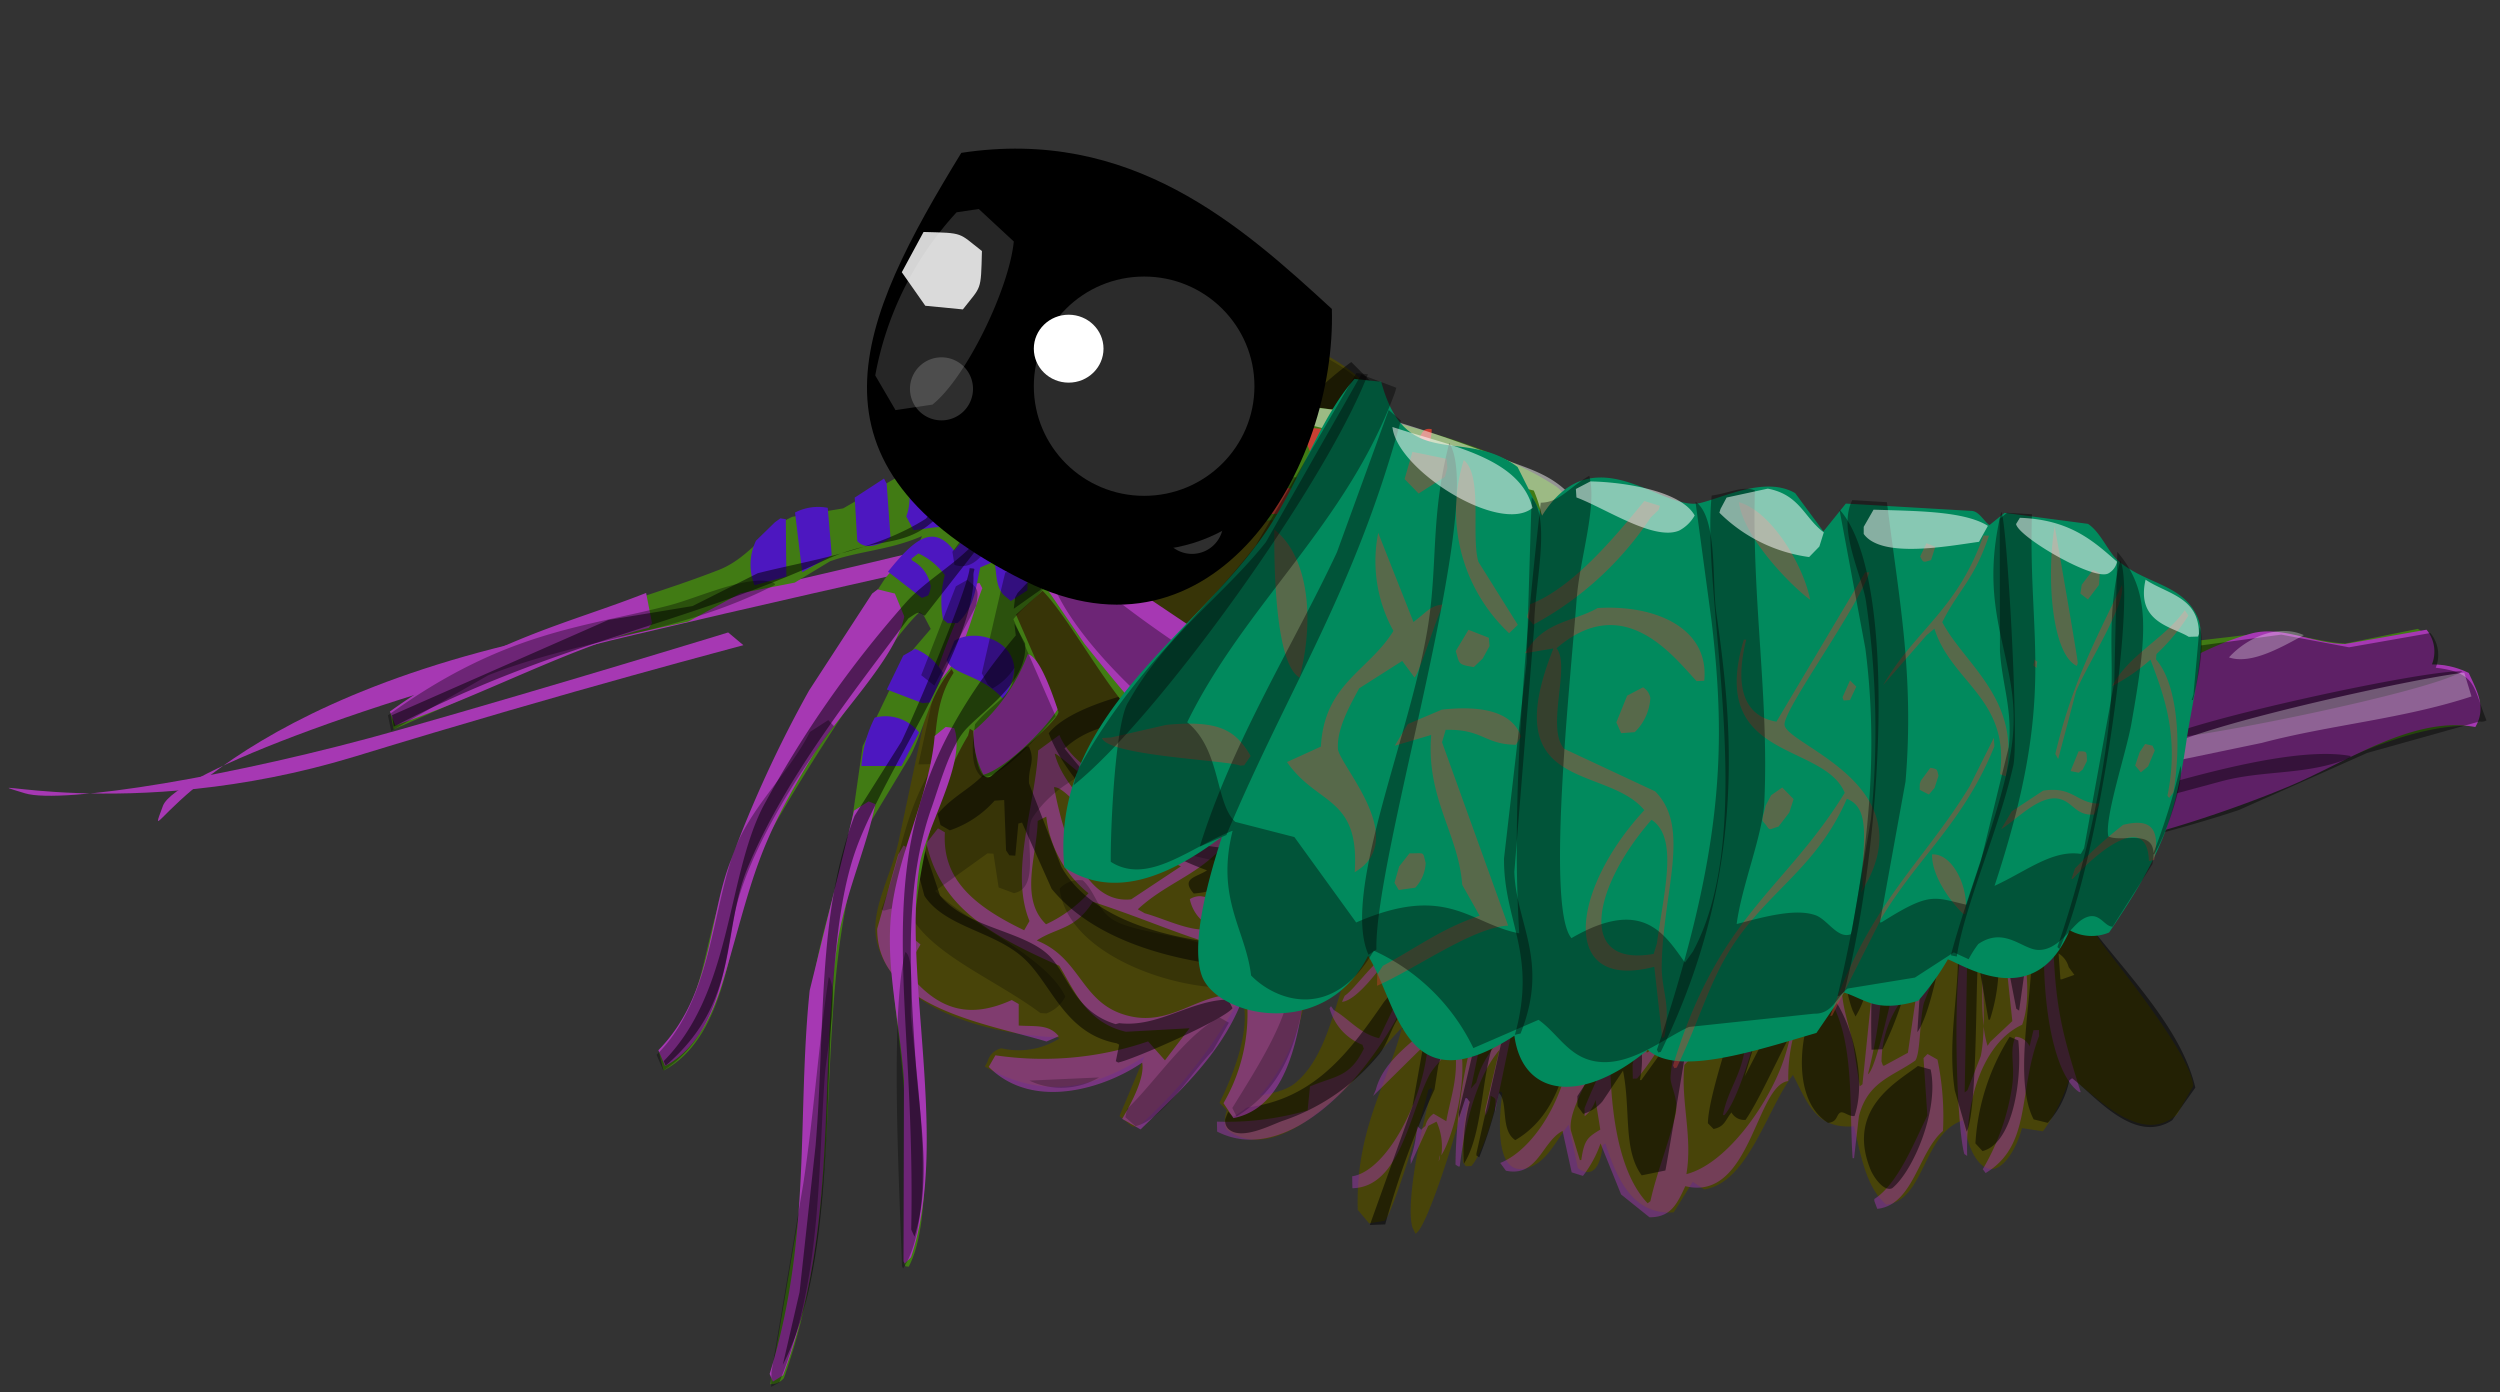     <svg id="mantis shrimp10x3d1ed89a52b5f2cc41c45a1e75b0a317" xmlns="http://www.w3.org/2000/svg" viewBox="0 0 176 98">
            <rect x="0" y="0" width="176" height="98" fill="#333333" stroke="none"/>
            <svg id="Mantis-Baby" xmlns="http://www.w3.org/2000/svg" width="176" height="98" viewBox="0 0 176 98">
<defs>
    <style>
      .cls-1 {
        fill: #4d0000;
      }

      .cls-1, .cls-10, .cls-11, .cls-12, .cls-13, .cls-14, .cls-15, .cls-16, .cls-17, .cls-18, .cls-2, .cls-21, .cls-22, .cls-23, .cls-3, .cls-4, .cls-5, .cls-6, .cls-7, .cls-8, .cls-9 {
        fill-rule: evenodd;
      }

      .cls-2, .cls-4, .cls-7 {
        fill: #c81f1d;
      }

      .cls-2 {
        fill-opacity: 0.46;
      }

      .cls-3 {
        fill-opacity: 0.51;
      }

      .cls-4 {
        fill-opacity: 0.6;
      }

      .cls-5 {
        fill-opacity: 0.24;
      }

      .cls-6 {
        fill: #067e57;
      }

      .cls-21, .cls-8 {
        fill-opacity: 0.43;
      }

      .cls-14, .cls-16, .cls-17, .cls-18, .cls-19, .cls-20, .cls-23, .cls-9 {
        fill: #fff;
      }

      .cls-9 {
        fill-opacity: 0.3;
      }

      .cls-10 {
        fill: #018a5d;
      }

      .cls-11, .cls-21 {
        fill: #28ccad;
      }

      .cls-12 {
        fill: #0080d7;
      }

      .cls-13 {
        fill-opacity: 0.34;
      }

      .cls-14 {
        fill-opacity: 0.48;
      }

      .cls-16 {
        fill-opacity: 0.15;
      }

      .cls-17 {
        fill-opacity: 0.83;
      }

      .cls-18 {
        fill-opacity: 0.18;
      }

      .cls-20 {
        fill-opacity: 0.17;
      }

      .cls-22 {
        fill-opacity: 0.39;
      }

      .cls-23 {
        fill-opacity: 0.53;
      }
    </style>
  </defs>
  <g id="legs_back" data-name="legs back">
    <path id="legs" class="cls-1 mantis_shrimp-legs" d="M104.325,51.418c3.578,1.14,5.967,3.127,9.138,4.425l10.771,2.127c4.447,1.3,9.856-.858,14.38.316l3.351,0.158c1.527,0.76,4.988,6.666,6.355,8.444,1.083,1.409,6.038,7.6,6.08,9.573l-1.146,2c-2.631,2.351-6.015-1.647-7.531-2.664a12.776,12.776,0,0,1-1.9,3.847l-1.481-.226c-0.258,1.135-1.385,3.452-2.609,2.754-0.85-.524-1.286-1.885-1.537-3.3-2.835.908-2.685,5.637-5.406,5.934-1.342-1.174-1.724-3.108-2.266-5.514-2.653.19-3.225-1.519-4.3-3.621-1.842,2.389-3.151,7.605-6.254,8.063l-0.8-.531q-0.671,1.074-1.34,2.148c-2.792.191-3.958-2.195-4.814-4.862l-0.194.147c-0.122,1.395-.672,2.387-1.743,1.6q-0.324-1.527-.646-3.055c-0.783.965-1.415,2.37-2.508,2.89-2.654,1.262-2.468-2.888-2.16-5.1l-0.1-.136-0.2.147c-0.294,1.538-1.066,4.164-1.877,5.105l-0.393.014-0.2-.273a13.435,13.435,0,0,1,.414-4.353l-0.1-.276-0.194.147c-0.3,1.493-2.659,9.252-3.472,9.5l-0.2-.412c-0.584-1.827.922-8.413,1.4-9.706l-0.1-.136-0.194.147c-0.306,1.378-2.442,8.634-3.083,9.207l-1.08.179-0.8-.95c-0.172-5.644,2.1-8.873,3.116-12.846-2.055,2.106-8.237,10.4-12.375,7.167l-0.1-.276a2.738,2.738,0,0,1,.462-1.7c1.349-.4,3.426-0.387,4.506-1.283,2.1-1.744,2.682-5.1,3.79-8.253l2.475-4.707c1.107-2.991,1.831-6.293,3.283-9.074C101.591,52.561,103.088,52.606,104.325,51.418ZM102.7,59.593q-1.382,5.227-2.765,10.455l0.386-.434c0.91-3.289,3.574-5.241,3.278-9.354Zm-1.867,16.579c0,0.093,0,.186,0,0.28C100.837,76.358,100.835,76.264,100.833,76.171Z"/>
    <g id="colour">
      <path id="colour_1" data-name="colour 1" class="cls-2 mantis_shrimp-color1" d="M99.261,57.2a3.418,3.418,0,0,1,3.5,2.951l-0.1,0c-1.434-.906-2.06-2.8-3.875-1.958q0-.07,0-0.14l0.091-.423ZM95.208,83.652q-0.008-.42-0.015-0.839c2.532-.4,5.182-5.7,5.341-9.569l-0.1,0-0.384.574-3.385,3.341,0.189-.427c0.556-2.175,2.788-3.447,4.049-4.765l2.715-7.794-0.1-.136c-0.6.034-.619,0.105-0.8-0.531l0.192-.287c0.83,0.029,1,.54,1.486.506,0.2-.9.925-3.417,1.506-3.833-0.384,3.665-4.929,11.032-4.486,13.316,1.35-.925,7.523-6.97,3.2-8.372,1.289-.659,1.343-0.016,1.994,1.327l0.1,0a14.594,14.594,0,0,1,1.589-4.675l0.2,0.273-2.043,6.791-1.638,2.018-1.269,6.063,0.386-.434c0.417-1.806,1.515-2.625,2.193-4,0.81-1.642.944-4.056,1.97-5.389a42.294,42.294,0,0,1-1.668,5.8q-0.588,2.82-1.178,5.64c0.005-.921.178-0.858-0.315-1.108a2.949,2.949,0,0,1-.369,1.413c0-.14,0-0.28-0.007-0.419q0.5-2.117,1.006-4.234c-1.522,1.8-2.4,4.906-2.8,8.218l-0.1,0-0.2-.133a36.46,36.46,0,0,1,1.681-10.555l-0.1-.136L102.6,73.029c0.945,2.085-.2,6.856-1.13,8.3a4.258,4.258,0,0,0-.338-2.366l-0.586.3-1.231,2.7q0-.21-0.008-0.419a8.319,8.319,0,0,0,.452-2.255c0.46,0.281.106,0.362,0.59-.021a1.393,1.393,0,0,1,.576-0.861l0.895,0.527c0.289-1.666.9-3.145,0.6-5.2l-0.394.014c-0.372.8-1.077,1.28-1.44,2.011C99.181,78.576,98.532,83.571,95.208,83.652Zm3.621-23.079a3.11,3.11,0,0,1,2.687,1.581c0,0.186.007,0.373,0.01,0.559L101.334,63l-0.4-.545c-0.73-.409-1.017-1.07-1.991-1.187L97.482,62.3C97.662,61.127,98.194,61.091,98.829,60.573Zm10.165,1.309,0.2-.007a6.467,6.467,0,0,1-.545,2.538c0-.186-0.007-0.373-0.01-0.559Q108.815,62.868,108.994,61.882Zm-8.038,1.972,0.1,0.276Zm13.187-.34,0.3,0.269c-1.066,4.354-4.072,5.6-3.33,11.875l0.691,0.115c-0.364,1.018-1.394,2.663-1.211,3.822q0.314,1.038.628,2.076l0.1,0c0.209-1.442.445-1.6,1.339-2.148l-0.333-2.087a2.276,2.276,0,0,1-.767,1.147c0-.186-0.006-0.373-0.01-0.559,1.094-2.845,5.67-12.168,7.758-12.036l0,0.14a17.866,17.866,0,0,1-4.057,9.8l-0.3.011-0.018-.979q0.409-1.834.82-3.668l-2.389,4c0.126,3.983.842,7.55,2.631,9.419l0.194-.147c0.412-1.924,1.3-4.083,1.761-6.081,0.263-1.135-.371-2-0.343-2.646,0.106-2.354,2.533-11.138,3.727-11.749-0.354,3.007-2.07,6.058-2.682,9.612,2.737-.648,3.217-4.034,4.307-6.873l0.393-.014c0,0.186.007,0.373,0.01,0.559l-1.68,5.1,0.1,0a3.331,3.331,0,0,0,1.078-.319q0.84-2.479,1.682-4.959l0.3,0.269c0,0.047,0,.093,0,0.14-0.426,2.613-2.158,9.48-3.446,10.9l-0.1,0c0.342-1.826,1.327-2.784,1.585-4.955L122.683,73a6.027,6.027,0,0,0-4.1,1.968c-0.275,2.5.594,5.072,0.139,7.691,2.721-.7,5.505-4.568,6.658-7.518,1.188-3.041.543-4.645,2.934-6.543l0.3,0.269a0.974,0.974,0,0,0,.507.821c0-.093,0-0.186,0-0.28,0.269-1.117.067-2.907,0.825-3.388q0.009,0.42.016,0.839c-0.706,3.061-.075,4.158.514,6.7l0.447,2.922,0.194-.147,1.173-11.376,0.1,0,0.1,0a33.764,33.764,0,0,1-.989,10.67c0.749-.446,2.334-8.866,2.962-10.462l0.2,0.272q-0.41,1.9-.818,3.808a1.8,1.8,0,0,1,1.577.082c0.363-1.222.975-3.53,1.9-3.987,0,0.14.005,0.28,0.008,0.419l-1.882,4.826c-0.323,1.224-.241,3.592-0.616,4.08-1.625,1.141-3.342,1.476-3.966,3.922q-0.169,1.475-.341,2.951l-0.1,0c-0.28-3.871.262-9.189-2.185-11.954l-0.29.29c-1.227.923-2.112,3.562-2.054,6.231-2.286.282-2.653,8.528-7.25,7.4-0.56,1.206-1,2.2-2.521,2.191l-2-1.606L112.677,80.5a7.946,7.946,0,0,1-1.239,2.284l-0.792-.251q-0.321-1.457-.643-2.915c-1.457.768-1.748,3.28-3.987,2.8l-0.4-.545c3.381-1.369,6.74-8.285,4.266-14.567l-0.1,0-1.272.466,0.381-.713a1.2,1.2,0,0,1,1.08-.179c0.6,0.423.805,1.678,0.936,2.764l0.29-.29ZM85.672,78.962a20.409,20.409,0,0,0,6.385-.792l0.166-1.685c1.8-.761,2.794-0.621,3.792-2.657l-0.1-.276A3.865,3.865,0,0,1,93.6,70.978l0.1-.143,0.2,0.272c1.07,0.621,1.824,1.662,3.186,1.983l1.708-3.56a3.671,3.671,0,0,0-.727-2.072l-0.3-.129c-0.729,1.03-2.307,3.129-3.29,3.2l0.189-.427c0.887-.588,2.813-3.612,3.689-2.933a4.39,4.39,0,0,1,.815,1.509l0.093-.283,1.7-4.12c-0.845,7.159-8.89,18.65-15.279,15.388Zm58.5-15.422,0.3,0.129c0.12,6.743.433,8.221,2.011,13.219l-0.1,0C144.139,75.408,143.453,68.042,144.173,63.54ZM117.915,65.2c0.232,0.453.14,0.447-.182,0.846,0-.14-0.005-0.28-0.007-0.419Zm23.223-.705,0.891,0.247c0.46,1.88,1.1,5.308.33,7.4-2.435,1.113-4,4.639-3.87,9.236l-0.2-.133c-0.61-2.14-.864-13.452.023-15.112l0.2,0.133q-0.1,5.32-.2,10.641l0.194-.147,0.941-2.413c0.511-2.534-.129-6.783.225-9.383l0.293-.151c-0.219,2.109-.783,6.477-0.038,8.816,0.063-.1.127-0.191,0.191-0.287l1.549-1.456C141.5,70.229,140.919,65.39,141.138,64.49ZM118.25,67.422a15.27,15.27,0,0,0-2.341,6.661l0.1,0C116.954,73.321,118.553,69.116,118.25,67.422ZM99.3,70.49a0.645,0.645,0,0,1,.207.552l-0.1,0Zm35.233-.863a7.45,7.45,0,0,0-2.074,5.113l0.1,0.276,0.1,0,1.657-.9q0.306-2.11.613-4.22Zm8.618,2.9,0.393-.014c0,0.14,0,.28.008,0.419-1.512,3.947-.487,7.671-3.764,9.652l-0.2-.273A16.155,16.155,0,0,0,141.65,76.5c0.231-1.574-.214-2.4.232-3.507l0.1,0a1.174,1.174,0,0,1,.9.667Q143.017,73.1,143.154,72.532ZM135.7,74.2l0.7,0.395a19.82,19.82,0,0,1,.386,5.023c-1.741,1.489-2.084,5.22-4.627,5.485l-0.207-.552c0-.047,0-0.093,0-0.14,1.641-1.043,2.76-3.883,3.734-5.873l-0.27-4.048Zm-34.332,7.127a0.643,0.643,0,0,1-.091.423C101.309,81.611,101.339,81.47,101.369,81.329Z"/>
    </g>
    <g id="tone">
      <path id="Color_Fill_1" data-name="Color Fill 1" class="cls-3" d="M131.754,73.9c-0.057-2.334.009-4.017,0.089-6.02l-0.295.011a6.342,6.342,0,0,1-.919,3.671l-0.2-.412a7.841,7.841,0,0,1-.459-3.621c-2.347.776-5.317,8.752-7.082,11.311a1.03,1.03,0,0,1-.994-0.523c-0.446.554-.474,1-1.259,1.165l-0.4-.405c0.036-2.136,2.292-8.4,2.957-10.742l-0.4-.265a5.517,5.517,0,0,1-1.211,3.822,4.757,4.757,0,0,1-.9-0.667c-0.186,1.615-.8,2.771-1.84,1.746-0.105.7-1.562,9.4-1.6,9.433l-1.667.341c-1.328-1.818-.754-4.611-1.315-7.368q-0.719,1.076-1.438,2.151a2.815,2.815,0,0,1-1.362.889l-0.4-.545-0.012-.7c1.588-2.486,4.975-6.984,5.825-10.007l-1.784-.635a16.67,16.67,0,0,1-2.747,5.977l-0.891-.247c-0.035-.139-0.07-0.277-0.106-0.416a15.857,15.857,0,0,1,2.067-5.532l-0.1-.276-1.17.6a5.744,5.744,0,0,1-.649,2.262l-0.789-.111c0.2,5.942-1.067,9.744-4.027,11.48-1.073-.711-0.476-2.646-1.143-3.317a29.015,29.015,0,0,1-1.395,4.528l-0.2-.133c0-.047,0-0.093,0-0.14l2.187-9.734-0.1,0c0,0.093,0,.187,0,0.28-1.937,2.316-1.3,7.521-2.967,10.182a13.392,13.392,0,0,1,.414-4.353l-0.2-.273-0.1,0q-0.234.708-.467,1.416c0-.14,0-0.28-0.008-0.419l1.464-6.21c1.312-3.231,2.971-6.071,4.158-9.666l0-.14c-0.842.072-2.248-.141-2.851,0.244L103.4,68.356l-2.145,6.654q-0.132.844-.265,1.689a61.521,61.521,0,0,0-3.471,9.5l-1.082.039,3-8.365,0.984-5.493c0.887-1.911,1.883-3.032,2.458-5.686l-0.578.721a14.5,14.5,0,0,1-3.255,5.156l-0.3-.129-0.106-.416,0.182-.846c-0.84.839-1.055,2.287-1.814,3.144A14.94,14.94,0,0,1,90.3,78.907c-0.838.293-2.936,1.423-3.83,0.559a0.818,0.818,0,0,1-.209-0.692l0.283-.71c5.555-.159,8.182-3.6,10.892-7.532l1.541-1.875c1.429-3.069,1.791-7.479,3.159-10.469-0.036-.139-0.071-0.277-0.106-0.416l-2.468-.33c0.289-2.273,3.173-6.4,5.21-5.926l7.554,3.923,4.152,0.968c3.86,1,7.588,1.339,11.755,2.091l4.127-.43a13.943,13.943,0,0,1,6.307.33l3.25,0.022c1.435,0.479,2.85,3.154,3.726,4.622,2.359,3.952,7.747,8.522,8.908,13.528l-1.632,2.3c-2.676,1.739-5.455-1.762-7.044-2.962l-0.194.147a6.192,6.192,0,0,1-1.522,2.994l-0.989-.244c-1.444-2.76-.107-8.405-0.118-12.029l-0.295.011q-0.306,2.18-.611,4.36l-0.2-.133-0.759-3.89-0.487.3a12.6,12.6,0,0,1-.611,4.36l-0.1,0q-0.33-1.877-.659-3.754l-0.1,0c-0.137,2.215-.065,10.239-0.775,11.642l-0.84-2.908c-0.492-3.242.191-6.308,0.227-9.243a1.679,1.679,0,0,0-1.279.046c-0.245,1.331-.9,4.2-1.582,5.095l0.384-6.031-0.1,0-0.577.721a24.809,24.809,0,0,1-2.148,6.515ZM102.943,59.558c-1.359,2.3-2.314,7.205-2.866,10.319l0.1,0,0.29-.29c0.518-2.891,4.618-6.5,2.773-10.035Zm7.089,5.479-0.459,1.836-0.984.036q-0.321,1.271-.643,2.542c0.924-.848,1.262-1.906,2.53-1.631l0.255-2.248Zm9.973,1.6a27.96,27.96,0,0,0-4.506,6.74,7.308,7.308,0,0,1-.05,2.66l0.1,0,1.345-1.868,0.689-.025C118.113,73.641,120.48,67.485,120.005,66.632Zm1.789,0.914q-0.138.565-.275,1.129l0.674-.864,0-.14Zm23.13-.422q0.066,0.907.131,1.814l0.1,0,0.88-.312-0.4-.545A1.607,1.607,0,0,0,144.924,67.124Zm-19.865,1.283q-1.116,3.678-2.231,7.357l3.712-7.131,0-.14Zm7.871-.287c0,0.14,0,.28.008,0.419l0.09-.423Zm-4.6,1.427c1.444,0.771,3.318,5.767,2.23,9.014-0.352.072-.779-0.343-0.989-0.244-0.32.152-.175,0.652-0.873,0.731C125.859,77.278,126.753,71.8,128.328,69.547Zm13.157,3.439,0.6,0.258c0.29,2.663-.348,7.243-2.518,7.787l-0.5-.541A15.774,15.774,0,0,1,141.485,72.986Zm-6.461,2.054,0.891,0.247c0.616,2.792-1.21,7.138-2.7,8.354-0.583.3-1.377-.814-1.6-1.481C130.039,78,133.617,76.125,135.024,75.04Zm-32.425,3.7c0,0.186.007,0.373,0.01,0.559C102.606,79.112,102.6,78.926,102.6,78.739Z"/>
    </g>
  </g>
  <g id="legs_front" data-name="legs front">
    <path id="legs-2" data-name="legs" class="cls-1 mantis_shrimp-legs" d="M69.655,34.51c12.828-21.6,40.628-9.1,26.522,14.586L96.34,49.19a7.871,7.871,0,0,1,7.043,9.249c-0.357,2.012-2.23,7.694-4.772,6.8l-0.045-.676c0.68-4.2,1.233-4.041.531-7.716l-0.513.139c-0.431,4.024-3.649,7.458-6.433,9.311,0.472,3.157-1.168,10-5.344,12.321l-0.954-.981c1.217-2.461,2.275-5.587,1.533-7.574a32.419,32.419,0,0,1-7.272,9.262l-0.42-.024-0.884-.725,1.758-4.192c-3.276,2.049-6.828,3.211-11.239.7l0.187-.326A1.307,1.307,0,0,1,70.5,73.8a5.376,5.376,0,0,0,4.082-.69l-0.163-.094c-3.731-.078-11.4-1.581-12.668-6.627-0.565-2.243.944-4.559,1.509-7.154l3.7-17.384Z"/>
    <g id="colour-2" data-name="colour">
      <path id="colour_1-2" data-name="colour 1" class="cls-4 mantis_shrimp-color1" d="M63.231,60.173l0.374-.652,0.163,0.094-0.024.42c0.47,2.191-1.6,3.634-.527,6.2,0.8-.2.864-0.389,1.585,0.26l-1.03,1.793c2.383,3.126,4.743,3.337,7.456,2.115l0.489,0.281q0,0.758,0,1.515c1.232,0.08,2.12-.1,2.819.753l-0.863.371c-4.213-1.274-11.936-2.367-11.919-7.931Zm1.984-.811,0.818-1.047L66.2,58.408,66.522,58.6c-0.2,3.185,1.87,5.113,5.58,6.891l0.374-.652c-1.423-3.472.413-8.127,0.611-12.006l1.495-1.092c1.212,3.014,6.6,4.965,9.387,3.659a7.239,7.239,0,0,1-1.942-7.185l0.257-.069,0.232,0.35a8.392,8.392,0,0,0,1.245,6.135c1.727,0.254,3.069-.853,4.619-1.248l0.024-.42c-1.954-1.346-3.617-4.01-2.76-6.138L87.43,50.88l2.14,2.313-0.468.815L84.3,55.582l0.652,0.375c6.545,0.658,9.4,1.114,10.591,7.6l-3.225,3.35c-0.7,2.656-.547,10.835-5.483,11.808l-0.7-1.051A12.528,12.528,0,0,0,87.8,70.6l-0.42-.024c-1.517,3.82-4.7,6.6-7.085,8.936L79,78.768c0.715-1.2,1.609-2.964,1.408-3.96-2.47,1.71-7.611,3.491-10.8.3l0.468-.815a22.842,22.842,0,0,0,10.75-.978l1.186,1.332,1.731-2.258-4.477.246c-2.86-.656-3.7-3.078-4.7-4.65C69.3,65.661,66.244,63.736,65.215,59.361Zm9.037-6.3c0.8,3.194,5.8,7.216,9.776,7.133l3.013-2.6,0.232,0.35c-2,3.516-4.722,3.806-7.172,6.069l0.489,0.281c1.452,0.4,3.264,1.346,4.567,1.106l0.094-.163A2.785,2.785,0,0,1,83.764,63.3a1.373,1.373,0,0,1,.77-0.208c3.725,0.608,5.749,1.958,8.812.51,0.992-1.645.982-2.895,0.149-4.033-1.825-3.124-12.2-3.023-15.029-3.648C77.045,55.6,74.535,53.024,74.252,53.064ZM74.2,55.419c0.36,1.781,1.617,8.325,5.437,7.893l3.5-2.323-5.5-2.507C76.619,57.62,74.949,55.356,74.2,55.419Zm-1.148,2.375c-0.029,2.384-1.322,5.44.589,7.275a9.386,9.386,0,0,0,2.989-2.185,8.1,8.1,0,0,1-2.972-5.392ZM91.675,29.906l0.281-.489c3.024,2.034,4.876,12.047-.5,12.938l-0.232-.35C95.984,38.372,93.58,33.162,91.675,29.906Zm3.083-2.348,0.281-.489c2.325,2.1,3.066,6.416,3.173,9.193l1.865-.229q0.105,0.385.208,0.77l-2.122.3a17.639,17.639,0,0,1-4.2,9.946c1.686,0.386,2.79-.672,4.2-1.273l-0.187.326-0.655,1.141c-2.535,1.905-7.236.688-10.306,0.582l-0.232-.35,0.444-.4L93.2,47.256C98.393,38.58,98.131,33.754,94.758,27.559ZM72.986,66.211c3.244,1.284,3.087,4.612,6.679,5.354,3.764,0.779,5.848-3.293,9.887-.607l0.843-1.467,0.773-1.724-0.489-.281c-5.36-.487-8.226-2.193-13.746-4C75.675,65.482,74.425,65.267,72.986,66.211ZM90.551,52.239l0.35-.232c2.876,3.03,6.251,4.51,9.623,2.493a2.036,2.036,0,0,1,1.218-2.119l0.652,0.374c1.348,3.235,2.362,11.337-3.271,12.862l-0.232-.35a18.144,18.144,0,0,0,.461-7.973l1.1-.021q0.048-.839.1-1.678l-2.823.763c-2.555-.322-5.74-1.045-7.2-3.7Z"/>
    </g>
    <g id="tone-2" data-name="tone">
      <path id="Color_Fill_3" data-name="Color Fill 3" class="cls-5" d="M69.6,35.407c12.333-22.484,40.932-9.969,26.733,13.841a3.119,3.119,0,0,1,1.886.867l-0.676.045c1.6,0.818,3.338,1.927,3.35,3.225l-0.468.815-0.583-.118c-4.782-.846-8.472-4.741-12.651-4.016l-0.094.163,0.742,1.727-1.144.86c-2.264-1.314-1.09-2.025-1.321-3.36l-0.791-.888-0.163-.094c-0.681,1.49-1.665,5.109-2.088,5.521l-0.7.465c-1.12-.805-0.892-1.191-1.651-2.032-2.12,1.533-5.4,2.256-7.286,5.136-0.749,1.144.7,4.936-1.318,5.313l-1.072-.4L69.94,60.1l-0.42-.024-3.69,2.649C68.277,65.1,73.64,67.3,75,70.158a2.426,2.426,0,0,1-1.332,1.186l-0.42-.024c-3.413-2.553-8.338-4.354-9.495-7.622l-1.54.416-0.163-.094c1.423-3.688,1.5-6.622,3.707-10.227l-1.1.021L67.3,41.673l2.1-1.394C68.816,38.636,69.515,37.27,69.6,35.407Zm6.55,20.672,0.725-.884a0.716,0.716,0,0,1,.513-0.139c0.792,0.017,14.114,4.783,14.839,5.49l1.137,2.171L92.2,64l-0.42-.024c-0.9-.81-1.149-1.855-2.722-2.431C85.449,60.222,78.437,59.9,76.151,56.079ZM74.6,62.557a1.876,1.876,0,0,1,1.633-.579c1.047,0.986.987,2.344,2.6,3.014,2.248,0.93,6.517.97,8.177,2.747l0.44,1.12-0.374.652C82.754,69.821,75.135,67.2,74.6,62.557ZM91.472,34.315c1.694,3.341-1.573,4.71-1.581,8.413,0.921-.221,1.132-0.588,2.285-0.2l0.09,1.352-2.1,1.394c-0.735-.288-1.23-0.851-1.561-0.68l-2.5,2.465,0.163,0.094,9.647,2.074-0.326-.187c-2.48-5.2,1.767-11.644-2.76-16.326Zm-19,41.759,4.9-.222A5.226,5.226,0,0,1,72.468,76.074Zm6.873,2c1.95-1.86,4.245-5.355,6.52-6.443l0.163,0.094L86.513,72l-1.124,1.956c-1.631,1.666-3.449,4.833-5.445,5.326l-0.721-.631ZM89.367,67.79l0.818-1.047a5.252,5.252,0,0,1,3.267-1.158c-2.41,2.237-.5,9.38-6.395,13.018L86.755,78c1.668-2.713,4.417-6.908,3.985-9.2A2.14,2.14,0,0,1,89.367,67.79Zm11.718-16.247c4.234,0.918,2.612,13.514-1.1,13.24C101.536,59.946,102.819,55.455,101.085,51.543Z"/>
      <path id="Color_Fill_4" data-name="Color Fill 4" class="cls-3" d="M64.043,59.22l0.7-.465,1.436,4.293c1.827,2.24,5.756,2.455,7.591,4.144,1.4,1.291,1.784,4,4.768,4.907l0.257-.069c2.726,0.327,5-1.613,7.674-1.661l0.3,0.607c-0.646.838-6.989,3.617-8.052,3.828l-0.163-.094,0.236-1.165-0.163-.094c-3.6-.67-4.536-4-6.4-5.843-2.067-2.049-5.65-2.267-7.147-4.539Zm1.963-1.907c1.454-1.755,3.45-2.1,4.394-4.629l2.029-.135c0.492,1.074-.063,1.422.017,2.611l2.271,5.857c3.116,5.483,13.005,5.707,17.1,5.7a0.661,0.661,0,0,1,.3.607l0.232,0.35-0.281.489c-4.149.263-13.706-.31-18.032-5.59L71.95,57.909l-0.257.069L71.478,60.24l-0.42-.024-0.232-.35-0.132-3.544-0.676.045a7.4,7.4,0,0,1-3.152,2.091l-0.652-.375Zm7.824-5.694c1.842-2.323,8.658-3.579,10.99-3.658l0.3,0.607L85,49.15c-3.1,2.035-7.261.937-10.057,3.544,4.446,5.587,7.337,7.071,13.9,7.12l0.4,0.444-0.305.908c-1.678.594-3.08,1.628-4.9,1.737-0.94-1.08.186-1.132,0.936-1.63C79.475,59.241,75.342,55.514,73.829,51.619ZM88.561,32.768a24.158,24.158,0,0,1,6.568-7.282L96.641,27l-0.094.163c-2.3.557-4.54,3.365-6.239,5.954,1.151,1.573,2.647,3.451,2.039,5.507l-0.257.069-0.815-.468C90.963,36.2,89.161,34.712,88.561,32.768ZM85.939,47.52l1.564-.836c2.827,2.3,10.338-.03,13.115,4.717l-0.093.163-0.677.045L95,49.476C92.338,48.769,87.955,49.33,85.939,47.52Zm1.193-1.7,3.111-4.283,0.163,0.094c0.5,0.574.339,0.194,0.371,0.864-0.184,1.219-1.965,2.946-2.83,3.794Zm2.035,7.022,0.281-.489,0.607-.3,4.515,3.461c1.7,0.509,2.851-.385,4.779.361,0.416,0.964,1.005,2.53-.007,3.031a2.994,2.994,0,0,0-.53-2.473C96.4,59.21,90.914,55.341,89.168,52.843Z"/>
    </g>
  </g>
  <g id="tail">
    <path id="tail-2" data-name="tail" class="cls-6 mantis_shrimp-tail" d="M112.745,51.363c2.254-3.043,4.748-5.224,7.5-4.908,1.075,0.123,2.225.934,3.226,0.63,3.925-1.19,7.1-4.551,11.18-4.6,2.471-.028,3.938,1.778,6.742,2.342l6.808-1.3c1.5,0.058,2.911,1.531,4.533,1.806l6.638-.771c2.065-.076,3.892.646,5.746,0.743l5.1-1.034a2.451,2.451,0,0,1,1.1,1.458q-0.221.6-.442,1.194l0.734-.113a4.567,4.567,0,0,1,1.965.574l0.94,2.859-0.621.846c-4.852-.021-10.033,3.049-14.641,4.879-5.652,2.245-12.008,3.139-17.791,4.738-4.255,1.177-8.607,3.136-13.089,2.764C122.914,63.022,112.839,57.738,112.745,51.363Z"/>
    <g id="colour-3" data-name="colour">
      <path id="colour_1-3" data-name="colour 1" class="cls-7 mantis_shrimp-color1" d="M138.209,52.726l8.162-2.256c4.362-1.825,7.765-4.674,12.111-5.867,2.145-.588,4.365.717,6.62,0.734l5.727-1.006a2.422,2.422,0,0,1,.376,2.445,5.8,5.8,0,0,1,2.595.6c0.524,1.165,1.293,2.4.461,3.808-4.314-.82-9.024,2.446-13,4.127-5,2.114-13.609,4.918-18.873,5.029l-0.357-.7c0.869-1.418,2.079-.782,3.094-1.852l0.639-2.351,3.574-2.8-0.141-.1c-3.406.166-7.487,2.089-11.049,0.573Z"/>
    </g>
    <g id="tone-3" data-name="tone">
      <path id="Color_Fill_27" data-name="Color Fill 27" class="cls-8" d="M120.389,46.856c1.339-.421,4.17.34,5.332,1.307l11.35-5.124,3.131,1.646-0.1.141c-2.2-.146-11.652,3.712-13.588,5.218l0.535,1.044c6.081-1.8,13.3-7.98,19.729-6.788l-0.1.141c-4.895,2.667-10.038,4.286-14.763,6.525,3.348,0.885,11.253-2.458,14.547-3.864l4.523-2.322c0.875-.137,2.262.793,3.122,0.771l6.5-.874,4.767,0.894,5.727-1.006a2.422,2.422,0,0,1,.375,2.445c2.9,0.322,2.632,1.4,3.573,3.705a0.666,0.666,0,0,1-.489.075l-7.917,2.219-9.018,4.014c-6.8,2.266-13.849,3.5-20.791,5.575-2.14.639-11.033,0.263-10.23-4.684l1.034-1.41C123.945,54.705,123.334,50.172,120.389,46.856Zm7.748,8.069c3.014,3.285,15.55,2.4,18.778-.76q-0.2-.47-0.395-0.94l-0.489.075C145.6,53.232,128.137,54.924,128.137,54.924ZM145.411,57.4l1.043-.536-0.63-.028Z"/>
      <path id="Color_Fill_28" data-name="Color Fill 28" class="cls-8" d="M122.059,47.389a1.3,1.3,0,0,1,.978-0.15l1.495,2.4,7.25-2.491c-2.125,1.646-4.527,2.218-6.789,3.046l-0.066.386c1.893,2.4,4.07,9.52,5.989,10.466,2.25-1.741,7-1.51,9.666-2.237,5.958-1.623,19.26-6.648,24.919-5.584l-0.1.141c-3,1.233-6.01.826-9.008,1.635l-10.814,2.914-0.311.423a1.148,1.148,0,0,1,.5.8l-0.348.179-1.411-1.034-1.984.931,0.677,1.147-0.348.179-1.2-1.316-6.037,1.429-0.1.141,2.182,1.166-0.1.141-0.978.15a4.535,4.535,0,0,0-5.153-.959q0.18,0.348.358,0.7a2.928,2.928,0,0,0,1.9.959l-1.674.508C126.706,59.654,125.909,51.891,122.059,47.389Zm4.814,5.266a12.077,12.077,0,0,1,5.266-1.561C130.875,52.029,128.346,52.942,126.873,52.655Zm1.617,0.752,0.875-.009Zm1.119-.047,0.63,0.028Zm6.31-8.6,2.191-1.213,0.565,0.414-0.1.141C137.648,44.6,136.629,45.111,135.919,44.757Zm-5.68,8.632,0.63,0.028Zm0.63,0.028,0.386,0.066Zm5.266-4.814c2.439-1.976,5.7-4.176,8.492-4.184C143.566,45.186,137.139,48.7,136.135,48.6Zm-1.279,4.7c3.516-1.121,7.157-2.377,10.664-3.892,2.846-1.23,6.339-4.094,9.366-4.193l-0.311.423C151.193,47.561,137.917,54.566,134.856,53.3Zm5.106-.16,0.489-.075A0.666,0.666,0,0,1,139.962,53.145Zm9.686-.488,0.206-.282ZM150,52.478l0.488-.075A0.663,0.663,0,0,1,150,52.478Zm0.733-.113,1.081-.291Zm1.326-.329c2.167-1.3,18.654-4.914,21.289-4.775C171.157,48.677,155.012,51.962,152.055,52.036Z"/>
      <path id="Color_Fill_29" data-name="Color Fill 29" class="cls-9" d="M114.452,49.184a7.326,7.326,0,0,1,5.284-3.065c0.06,0.116.12,0.232,0.179,0.348l-0.517.705C118.157,47.855,115.847,49.387,114.452,49.184Zm12.9-3.986c1.739-1.817,4.3-2.366,6.3-2.971,0.06,0.116.12,0.232,0.179,0.348l-0.1.141C132.3,43.844,129.039,45.249,127.353,45.2Zm3.733,2.3,3.658-1.438,0.075,0.489A6.149,6.149,0,0,1,131.086,47.5Zm1.222,6.319c1-.61,9.383-0.481,10.842-0.291a1.5,1.5,0,0,1,.254.837l-0.273.668c-2.595.93-7.833,1.332-10.71-.48C132.383,54.31,132.346,54.066,132.308,53.821Zm6.479-5.877c1.962-2.479,7.517-5.13,10.062-4.55l-0.1.141C147.073,44.522,139.814,48.809,138.787,47.945Zm13.033,5c2.173-1.727,18.441-5.252,21.665-5.584q0.253,0.837.508,1.674c-4.817,1.588-9.926,1.99-14.764,3.271l-6.911,1.438Zm5.106-6.666c1.337-1.459,3.539-2.346,5.266-1.561C160.792,45.455,158.522,46.83,156.926,46.282Z"/>
    </g>
  </g>
  <g id="tenticles">
                  <path id="colour_1-6" data-name="colour 1" class="cls-7 mantis_shrimp-color1" d="M51.263,44.524s-11.91,3.661-23.1,6.84c-11.7,3.325-23.825,5.271-26.4,4.486-5.028-1.536,7.044,2.353,23.253-2.6C40.6,48.479,52.226,45.47,52.334,45.421Z"/>
    <path id="colour_1-7" data-name="colour 1" class="cls-7 mantis_shrimp-color1" d="M79.564,36.815S61.35,40.739,44.744,44.67C27.379,48.78,12.322,54.425,11.47,56.734,9.8,61.251,13.41,50.218,38.15,44.855,61.932,39.7,78.609,35.345,78.8,35.323Z"/>
  </g>
  <g id="head">
    <path id="head-2" data-name="head" class="cls-10 mantis_shrimp-head" d="M63.965,22.381c1.914-1.332,5.891-1.12,7-.334l1.589,1.928,2.145,0.151c1.175,0.456,2.685,2.327,3.383,3.329,2.9-2.049,7.469-.128,9.917.59l7.874,1.064c4.288,1.159,9.679,2.531,13.635,5.109,2.248,1.464,1.84,9.039,2.187,10.763l-0.538.137c-1.767.455-11.807-5.686-14.036-6.782a17.672,17.672,0,0,0-11.811-1.151L81.024,38.6c-2.142.155-3.438-2.462-4.425-5.082l-0.161.293c0.122,1.561-.806,3.054-1.056,4.6,4.91,3.994,10.438,6.673,15.4,10.5a9.227,9.227,0,0,1,3.576,6.911c-4.056,3.643-12.377-2.912-15.034-6.039-1.981-2.334-4.3-6.548-5.928-8.193L71.529,43.27l2.977,6.81c0.232,0.543-4.735,4.566-4.735,4.566s-1.056.867-1.234-3.184l-0.266-.16-0.118.48c-2.93,4.849-4.253,12.647-3.8,18.558,0.321,4.237,1.7,14.94-.38,18.833l-0.227-.023-0.077-.17q0.024-5.6.047-10.936c-0.208-5.018-1.392-9.712-.76-14.3l2.423-8.679c0.689-2.654.154-5.266,1.757-7.7L66.994,47.1c-1.644,1.972-1.842,4.062-2.916,6.132l-2.807,4.659c-4.632,11.422-1.112,25.025-6.084,39.125a1.157,1.157,0,0,1-.961.429L56.9,81.588q0.116-5.917.227-11.533c0.494-4.386,2.272-8.681,2.917-12.716l0.688-4.809,2.882-6.024,1.909-2.231-0.53-1.016L64.732,43.1c-2.56,2.363-10.452,14.76-11.852,18.139-1.449,3.5-1.368,11.6-6.171,14.127l-0.315-1.249c2.852-2.712,3.154-6.961,4.032-9.859a74.1,74.1,0,0,1,6.715-15.6l5.136-7.886c0.691-.952,2.3-2.01,2.628-3.03-2.273.991-4.426,1.04-6.472,1.774l-2.481,1.5-3.823.746-3.678,2-6.89,1.488-13.851,6.1L27.482,50.25c8.431-5.993,16.37-7.483,23.126-10.13,2.163-.847,3.275-2.9,5.179-3.739l3.57-.59L63.6,33.345l2.824-.433,0.466-1a6.375,6.375,0,0,1,2.912-1.662l-0.064-.115C65.755,28.322,60.932,29.369,63.965,22.381Z"/>
    <g id="colour-4" data-name="colour">
      <path id="colour_2" data-name="colour 2" class="cls-11 mantis_shrimp-color2" d="M78.074,26.979L78.8,26.6l0.066,0.11,0.176,0.828c1.5-.514,2.529.424,3.811,0.309,1.4-.125,1.669-1.493,2.891-0.627L83.464,28.34a4.742,4.742,0,0,1,.236,1.951l0.418,0.168a2.51,2.51,0,0,1,2.932.664l0.421-.339,0.877-2.854,0.206-.164,0.411,0.164L89.1,28.149l-0.8,2.464,2.244-.647L93.5,30.234c0.933-.312,1.795-1.353,2.572-1.459l0.31,0.245-2.893,2.41c1.581,1.242,3.957.492,5.7,0.5,1.032-1.012.682-1.881,1.6-1.717a2.515,2.515,0,0,1-1.042,2.1c0.793,0.914,1.518,1.574,1.315,2.72l-0.1.087c-1.506-2.505-3.127-3.191-5.067-2.106,0.86,1.356.489,1.962,0.437,3.138,4.527,1.754,9.367,3.924,13.71,8.29l-0.1.094-0.27.068-5.19-2.377c-5.1-2.453-9.394-6.112-14.807-6.048-4.336.05-10.323,5.194-12.9-2.293l0.207-.5c0.25-.917,1.031-1.207,1.843-1.6C78.073,31.107,76.9,31,77.092,29.658,77.071,28.609,78,28,78.074,26.979ZM78.092,28.9l-0.245.675c0.47,1.1,2.8,3.05,3.914,3.087,0.667-1.17,1.539-2.573.82-3.959l-0.174-.028A4.208,4.208,0,0,0,78.092,28.9Zm-0.213,4.629-0.456,1.2c1.117,0.334,1.562,2.094,2.7,2.669,1.591-.763,3.067-0.534,4.814-1.31a12.364,12.364,0,0,0-6.5-3Zm5.19-1.9L82.43,32.971,82.7,33.431,84.894,34.4a3.536,3.536,0,0,0,1.134-2.618,1.017,1.017,0,0,0-.131-0.734A5.516,5.516,0,0,0,83.069,31.623Zm3.549,0.862-1.091,2.428,0.737,0.956,2.6-.758A24.771,24.771,0,0,0,86.617,32.485Zm0.916-.574c1.039,1.893,1.9,2.317,3.431,2.484,1.194-.917,1.721-1.882,1.043-3.1C90.756,30.791,88.95,31.357,87.534,31.911ZM93.2,32.7a4.452,4.452,0,0,1-2.156,2.855,9.177,9.177,0,0,0,4.338.354l0.479-1.471-0.144-.227A2.281,2.281,0,0,0,93.2,32.7Z"/>
      <path id="colour_1-8" data-name="colour 1" class="cls-7 mantis_shrimp-color1" d="M27.448,50.092c7.067-5.081,12.511-6.166,18.038-8.35L45.9,43.863l-0.223.336c-5.306,1.288-11.572,4.7-17.843,6.875ZM61.4,41.786l0.385-.294L63,41.786,63.661,43.4c-0.589,2.941-4.724,6.993-6.5,9.9-3.873,6.343-4.11,8.354-6.069,15.143-0.6,2.065-1.651,5.224-4.272,6.608l-0.471-1.114c3.851-3.938,3.5-9.3,5.084-13.313a84.85,84.85,0,0,1,5.527-12.015Zm6.928-.61,0.625-.137,0.2,0.372c-0.878,2.266-1.268,4.751-3.094,6.628L65.8,47.88C66.467,45.459,67.45,43.531,68.327,41.176Zm6.665-3.5,0.466-.369,0.068,0.12c-0.12,1.926,2.831,3.021,4.018,3.808q5.793,3.886,11.7,7.841c1.657,1.432,3.3,4.737,2.94,6.705-6.154,4.313-13.093-4.577-17.828-10.445l-2.7-3.953Zm-2.635,8.38c0.834,0.146,1.745,2.828,2.094,3.877-0.837,1.37-3.638,4.174-5.214,4.608a6.01,6.01,0,0,1-.683-3.095A13.04,13.04,0,0,0,72.357,46.056ZM65.8,51.815l0.778-.64,0.593,0.081c0.91,2.371-2.021,7.049-2.438,9.715-1.2,7.674,2.133,19.458-.6,27.546l-0.449.439-0.077-.17q0.016-6.54.032-12.721c-0.271-3.972-1.22-7.572-.941-11.28C63.029,60.372,65.462,56.055,65.8,51.815Zm-5.673,5.252,1.024-.649,0.476,0.193c-0.692,3.342-2.256,6.6-2.735,10.214-1.239,9.358.148,19.525-3.76,29.989l-0.722.451-0.227-.541c2.988-9.7,1.9-18.12,2.818-26.995Z"/>
      <path id="colour_3" data-name="colour 3" class="cls-12 mantis_shrimp-color3" d="M63.434,23.807c2.116-1.364,3.268-.572,4.921-1.293,1.152-.5.974-1.106,1.986-1.239,0.65,0.489,1.421,1.813,2.3,2.331,1.944,1.152,3.107-.194,5.323,3.141l-0.336,1.859c-1.312,1.084-1.783.273-1.8-.895L74.2,30.22c-0.932,1.027-1.962,1.422-2.454,2.346l0.041,0.966a2.476,2.476,0,0,1,1.807-1.21l0.312,0.26c0.523,2.051-1.582,2.772-1.779,4.584-0.163,1.494.322,2.961,0.192,4.4l-1.157.746-0.324-.277c-0.787-.562-0.639-1.657-0.841-2.51l-0.984.419c-0.312,1.268-.341,2.765-1.6,3.914l-0.7.016-0.325-.281a7.069,7.069,0,0,1,.125-3.106,4.77,4.77,0,0,0-1.856-1.526l-0.125.095-0.375.286,0.065,0.123a2.492,2.492,0,0,1,1.294,1.794,1.416,1.416,0,0,1-.179.667l-0.443.168-2.379-1.849c1.762-2.173,3.135-3.463,4.651-1.478l0.847-1-0.2-.364c-1.418-.516-1.882-0.261-3.5-0.076l-0.513-.97c0.465-1.182.023-2.3,0.394-3.453,2.231-.662,3.016-1.461,5.515-3.077l-0.2-.656c-1.142-.37-2.255-0.233-3.322-0.939q-0.013-.624-0.026-1.243a2.624,2.624,0,0,1-1.728.759C62.794,27.089,63.189,25.054,63.434,23.807ZM54.545,36.775l0.392-.283,0.384,0.057q0.02,2,.04,4.039l-2.24.616a3.881,3.881,0,0,1,.1-3.137Zm1.426-.694a3.576,3.576,0,0,1,2.3-.331l0.285,3.334-2.081,1.2Zm4.2-1.049,2.062-1.34,0.188,0.357,0.274,3.824c-0.865.567-1.784,0.835-2.344,0.218Zm7.4-.31-0.169.63L68.767,36C68.411,35.094,68.409,34.5,67.562,34.723Zm3.049-.3,0.156,0.891,0.118-.091,0.668-1.517Zm-1.648,1.932,0.262,0.481,0.241-.185Zm6.064-2.969,0.638-.325L76.5,33.088a9.765,9.765,0,0,1-.742,3.639l-1,.615-0.77-.772A8.127,8.127,0,0,1,75.027,33.39Zm-4.2,3.58L70.844,37.3l0.239-.185ZM70,37.954l0.144,0.579,0.228-.523Zm-6.411,8.2,0.838-.48A4.112,4.112,0,0,1,66.4,47.394l-0.939,2.058-0.524.05-2.507-.961Zm3.6-1.039c1.342-.843,4.033-0.2,4.219,1.9a3.733,3.733,0,0,1-.817,2.168C69.1,47.48,67,47.514,66.643,46.466Zm-5.611,5.407a3,3,0,0,1,3.126,1.05l-1.238,2.353-2.824,0A8.965,8.965,0,0,1,61.581,50.524Z"/>
    </g>
    <g id="tone-4" data-name="tone">
      <path id="Color_Fill_12" data-name="Color Fill 12" class="cls-13" d="M27.311,50.363c8.277-5.993,13.858-6.18,19.845-7.757,2.092-.551,5.7-2.264,7.35-1.564l0.062,0.127c-6.737,3.475-13.444,3.709-20.195,6.369L27.538,51.46Zm44.517-26.8c2.634,1.38.081,2.936,0.361,5.4l0.913-.677c1.1-1.6.869-2.225,0.379-4.06l0.35,0.057c0.933-.192,1.741.44,2.389,1.377C75.542,28.71,74.089,30,71.529,33.056l0.5,1.795c1-.268,1.716.222,2.544,0.064a3.734,3.734,0,0,1,1.628-.928l0.087,0.44-1.032,4.08-0.3.066c-1.334-1.976-2.385-1.538-4.173-1.4-1.43,1.37-1.957,3.077-3.586,2.6l-0.147-.927a16.823,16.823,0,0,0,2.127-3.673l-0.38-.384-1.157.37-0.572-.742c0.427-1.559.824-3.066,2.432-4.111l-1.106-.8,0.406-.457,1.65-.568A25.333,25.333,0,0,0,71.827,23.565ZM67.294,41.276l0.808-.455L68.424,41.1c0.576,0.458.377,0.884,0.3,1.539l-2.947,5.628-0.924-.735Zm9.47-6.883c2.766-.992,4.628.229,7.109,0.138l5.809-.975c4.951-.122,9.8,2.6,14.431,4.7,1.112,0.5,6.966,2.8,7.106,3.471q0.135,1.708.273,3.448l-0.349-.051c-3.327.875-11.095-5.42-14.636-6.978a17.862,17.862,0,0,0-11.79-.828l-3.929,1.469C79.142,38.989,77.6,36.474,76.765,34.393ZM70.777,40.3l2.576-.633,0.338,0.611a1.083,1.083,0,0,1-.137,1c-0.232.526-1.678,1.6-2.211,2.316l2.977,6.828c-0.9,1.035-4.038,4.644-5.24,4.248-0.862-.759-0.577-2.643-0.436-3.683,1.367-1.7,2.894-2,2.771-3.976a4.232,4.232,0,0,1-1.551,1.46l-0.332-.288L69.121,47.4C69.121,47.388,70.687,40.54,70.777,40.3ZM57.022,51.525l1.29-.833,0.4,0.431C56,54.7,52.571,60.167,51.7,64.423c-0.678,3.323-.979,8.374-5.005,10.95l-0.472-1.116c3.965-3.9,3.912-10.643,5.639-14.772C53.067,56.61,55.608,54.318,57.022,51.525Zm17.212-11.5a1.7,1.7,0,0,1,1.332-.362c4.283,3.956,9.45,7.063,14.2,10.162,1.222,0.8,3.675,4.206,1.31,5.2-3.693.968-14.875-8.41-16.98-14ZM58.348,68.77c0.732,0.962-.159,5.3-0.283,6.988-0.5,6.856-.193,14.3-3.213,21.581l-0.562.294q0.011-.52.022-1.037L56.56,83.283C57.333,78.177,57.632,73.381,58.348,68.77Zm5.388-1.749c0.665,0.4.31,3.54,0.4,4.59,0.358,4.1,1.92,13.983-.559,17.689L63.5,89.13C63.333,83.768,62.636,71.36,63.736,67.021Z"/>
      <path id="Color_Fill_13" data-name="Color Fill 13" class="cls-3" d="M27.6,50.346l15.226-6.7,5.931-.98,4.586-2.31c3.5-.888,8.3-1.573,11.843-3.844l2.826-3.29,0.248,0.146,0.064,0.118-0.239.179c-3.568,5.811-5.227,3.558-9.986,5.758-9.961,4.605-18.916,5.738-30.383,11.739ZM71.88,23.532L72.9,24.191c-0.391,1.173-.372,2.39-1.359,3.5l-0.178-.028L71.1,27.214A7.336,7.336,0,0,0,71.88,23.532Zm2.4,0.587c2.107-.313,1.63,5.353.315,4.669C74.813,27.078,75.267,26.08,74.279,24.119Zm-5.289,5.44,1.42-.4,0.064,0.114-0.814.6ZM77.4,27.007l0.942,0.251-0.154.276c-0.295,1.762-1.921,3.4-1.943,5.251,1.051,0.632,2.5,3.487,2.769,4.813L78.9,37.69l-0.183-.027c-0.562-1-1.981-3.876-2.528-3.828,0.009,1-1.284,1.457-2.19,1.7a5.521,5.521,0,0,1,1.226,2.477l-0.3.065c-0.661-1.307-.952-1.965-1.825-2.354-1.521.791-1.348,2.02-2.023,2.778l0.159-.643a2.593,2.593,0,0,1,1.247-2.336,3.724,3.724,0,0,1-1.3-2.032L71.3,33.4c0.94,1.95,3.038,2.492,4.481.581C74.352,31.281,76.694,29.263,77.4,27.007Zm-7.688,9.63,0.24-.184,0.023,0.665-4.869,6.228c-0.539-.268-0.368-0.33-1.153.187-3.913,5.26-8.682,11.247-11.294,17.492-1.908,4.562-.481,9.427-5.8,14L46.725,74.7c4.8-4.845,4.423-12.827,6.963-17.852a76.412,76.412,0,0,1,10.061-14.4C65.473,40.477,68.574,39.1,69.711,36.637ZM68.264,40c0.52,0.045.278,0.009,0.265,0.494,0.189,4.8-6.225,13.7-8.235,19.209-3.334,9.143-.324,26.972-5.185,36.379l1.181-5.122,1.127-10.31c0.688-8.075.07-16.286,2.746-23.216l3.291-5.216C64.392,50.279,68.112,41.547,68.264,40ZM72.3,41.046L73.2,40.5l0.255,0.15a2.132,2.132,0,0,1-.206.876l-1.879,1.329,0.094-.791,0.175-.318ZM71.414,43.9L72.167,45.3c0.225,2.67-2.853,4.618-4.172,6.044-1.112,1.2-1.874,3.993-2.406,5.5-1.915,5.428-1.559,11.564-1.134,17.8,0.267,3.924,1.172,8.43-.074,12.414l-0.231-.5c0.4-19.369-4.258-27.9,7.361-41.823Zm21.925-7.128,0.951,0.25Zm0.951,0.25c4.283-.506,12.135,8.028,16.155,7.408,1.184-1.709.129-2.651,0.165-4.411l0.094-.09,0.388,0.578a7.949,7.949,0,0,1-.045,4.119c-1.494.768-3.169-.681-4.563-1.424Q100.358,40.1,94.29,37.025Z"/>
      <path id="Color_Fill_11" data-name="Color Fill 11" class="cls-14" d="M75.994,24.89c0.783,0.243,1.457,1.43,2.15,2.036l0.021,0.3-0.836.47-0.573.11Zm2.434,2.783c3.406-2.446,6.925-.367,9.676.45l8.48,1.062a96.337,96.337,0,0,1,9.306,3.144c1.534,0.623,3.446,1.051,4.849,2.737,0.309,2,1.827,8.534,1.227,10.236l-1.3-.3c-1.943-3.472-1.322-7.315-2.687-10.468C101.263,32.9,94.968,30.119,88.1,29.114c-2.284-.335-5.455-1.693-8.025-0.271L78.513,33.03c0.126,1.843,1.989,2.969,1.412,4.7l-0.478.037c-1.041-1.21-2.112-3.647-2.783-3.971C76.569,31.509,78.1,29.781,78.428,27.673Z"/>
    </g>
  </g>
  <g id="eyes">
    <path id="Color_Fill_16" data-name="Color Fill 16" class="cls-15" d="M67.675,10.761c11.945-1.823,19.684,5.1,26.087,10.988,0.331,11.15-8.246,25.783-21.587,19.165C55.672,32.729,60.475,22.545,67.675,10.761Z"/>
    <path id="Color_Fill_15" data-name="Color Fill 15" class="cls-16" d="M67.344,14.946l1.56-.233L71.371,17c-0.322,3.309-3.34,9.583-5.727,11.484l-2.6.388L61.617,26.43A23.083,23.083,0,0,1,67.344,14.946Zm10.134,3.8,3.717-.023L84.7,20.859c1.195,6.683-.157,9.6-2.22,13.618-1.832.889-3.381,1.948-5.641,1.373l-4.7-3.019C70.561,24.281,72.885,22.574,77.478,18.748Z"/>
    <path id="Color_Fill_14" data-name="Color Fill 14" class="cls-17" d="M65.018,16.331c2.89,0.073,2.425.032,4.11,1.342-0.073,2.89-.032,2.425-1.342,4.11l-2.645-.257-1.655-2.36Zm13.443,7.117,4.652,0.609,0.828,1.18L83.59,27.244,82.5,28.709c-3.192-.069-3.036-0.266-4.843-1.884Z"/>
    <path class="cls-18" d="M83.953,34.594a2.2,2.2,0,1,1-2.234,2.2A2.219,2.219,0,0,1,83.953,34.594ZM66.281,25.156a2.219,2.219,0,1,1-2.219,2.219A2.219,2.219,0,0,1,66.281,25.156Z"/>
    <g id="eye">
      <ellipse cx="80.547" cy="27.125" rx="11.641" ry="11.625"/>
      <ellipse class="cls-19" cx="75.234" cy="24.547" rx="2.453" ry="2.391"/>
      <ellipse class="cls-20" cx="80.547" cy="27.188" rx="7.766" ry="7.719"/>
    </g>
  </g>
  <g id="body">
    <path id="body-2" data-name="body" class="cls-10 mantis_shrimp-body" d="M95.358,26.676l1.878,0.2c1.75,6.484,5.805,3.114,9.6,6l1.721,3.433c3.682-5.849,8.455-.249,11.149-0.9,1.694-.409,4.6-1.9,6.675-0.691l1.988,2.691,1.578-1.957,8.827,0.515c0.557,0,.923.779,1.285,1l1.064-.862,5.866,0.774c0.9,0.578,1.452,2.036,2.148,2.618,2.008,1.678,4.539,1.607,5.576,3.967,0.72,1.639-.355,5.746-0.789,8.717-0.827,5.655-1.884,8.211-5.444,13.467a3.176,3.176,0,0,1-2.773-.159c-2.431,5.75-7.383,2.5-8.575,2.048a18.876,18.876,0,0,1-2.086,2.918c-2.98.865-3.657-.079-5.225-0.582l-1.944,2.846c-4.215,1.225-9.809,3.108-11.868,1.183-4.69,3.9-8.819,3.308-9.395-.986-7.738,5.034-8.194-2.236-10.3-5.626-3.077,6.05-10.659,4.267-11.7,1.414-0.732-2,.161-5.945,1.415-9.807-3.866,2.934-7.722,4.4-11.1,2.167C73.919,50.25,84.415,44.618,89.293,37.182,91.606,33.657,92.925,29.431,95.358,26.676Z"/>
    <g id="colour-5" data-name="colour">
      <path id="colour_2-2" data-name="colour 2" class="cls-21 mantis_shrimp-color2" d="M99.433,31.812l2.4,0.491c0.021,0.215.043,0.429,0.064,0.643q-0.09.313-.181,0.626l-1.845,1.173-0.988-1.019Zm3.617,0.575c1.367,1.118.491,5.359,1.031,7.168l2.774,4.435-0.614.587A11.834,11.834,0,0,1,103.05,32.387Zm19.367,2.968c2.292,0.635,4.557,4.461,5.018,6.87C126.052,41.213,122.751,37.828,122.417,35.355Zm-6.656-.084,1.093,0.34-0.084.278-0.558.538a22.96,22.96,0,0,1-8.264,7.548c-0.616-.774-0.466-0.2-0.226-1.436C110.7,41.384,113.58,37.934,115.761,35.271Zm28.887,1.758s1.631,9.353,1.628,9.652c-0.022.068-.045,0.135-0.067,0.2C144.473,46.075,144.043,40.761,144.648,37.029Zm-5.015.667,0.39,0.016c-1.041,3.11-2.14,3.8-3.287,6.087,1.568,2.986,5.592,5.441,4.473,10.85L140.8,54.5c0.708-5.293-3.436-6.468-4.617-10.242l-0.555.464-3.057,3.513C134.837,44.324,137.775,42.989,139.633,37.7Zm-4.01.545,0.623,0.258q-0.15.466-.3,0.931c-0.543.161-.542,0.21-0.765-0.255Q135.4,38.708,135.623,38.241Zm-45.909-.956c2.24,1.729,2.93,5.921,1.779,10.416C89.785,46.76,89.683,39.895,89.714,37.285Zm7.312,0.228,2.482,6.276c1.046-.8,1.186-1.132,2.046-1.229-0.029.1-.059,0.2-0.088,0.3-0.639,1.532-1.521,4.424-1.882,4.837l-0.868-1.167-3.03,1.929c-0.667,1.227-1.616,2.92-1.49,4.318,0.3,1.338,5.02,6.369,1.175,8.626,0.359-5.369-2.64-4.675-4.766-7.756l2.385-1.087c0.24-4.443,3.357-5.307,5.108-8.143A10.162,10.162,0,0,1,97.026,37.513Zm50.315,2.617,0.483,0.218c-0.018.276-.035,0.552-0.053,0.827l-0.78,1.027-0.532-.414q0.047-.312.094-0.625Zm-16.032.162,0.3,0c-0.952,2.719-5.977,9.537-5.979,10.708,0,1.447,10.234,4.252,5.368,11.85,0.046-.145.093-0.291,0.14-0.436-0.151-2.587.758-5.465-1.121-6.178-2.041,4.692-5.255,6.312-7.8,9.988-1.839,2.657-2.482,5.43-4.174,8.933l-0.167.044-0.094-.188c3.229-10.624,7.828-12.293,12.088-19.2-1.494-3.608-9.694-2.211-7.105-10.783l0.171,0c-0.915,3.656.058,5.425,2.126,5.775Zm18.075,0.9c0.311,1.327-2.389,5.478-3.228,7.48q-0.633,2.4-1.261,4.766l-0.2-.361C145.8,48.386,147.327,45.408,149.384,41.189Zm-21.867,1.284c0.135,0.246.27,0.491,0.4,0.735C127.787,42.964,127.652,42.719,127.517,42.473Zm-15.031.329c4.044-.249,7.868,1.409,7.491,5.121l-0.535.025c-1.6-1.683-5.1-6.425-9.865-2.308,1.016,1.212-.761,5.566.535,7.07l6.413,3c2.542,2.569.552,6.974,0.46,12.241-0.031,1.779.672,2.728,0.181,5.067l-0.17.042-0.024-.431q-0.252-2.253-.511-4.571c-6.674,1.752-5.956-5.336-.7-11.026-2.686-3.256-10.5-1.144-6.4-11.384l-2.014.338C108.7,43.694,110.677,43.82,112.486,42.8Zm41.324,0.154,0.252,0.376a13.669,13.669,0,0,1-2.247,2.71c-0.011.126-.021,0.253-0.031,0.379,1.4,1.584,1.863,5.48,1.226,9.362l-0.3.387-0.123-.151c0.873-4.247-.3-7.2-1.192-9.579a13.46,13.46,0,0,1-2.714,1.868C149.916,46.039,152.4,44.962,153.81,42.956Zm-25.728.739q0.042,0.365.083,0.728Q128.125,44.059,128.082,43.695Zm-24.7.64,1.43,0.561,0.054,0.58-0.484.883-0.628.6c-1.117-.183-1-0.2-1.271-1.13Zm39.848,2.078c0.3,0.354.176-.117,0.145,0.611C143,46.749,143.192,46.948,143.228,46.413ZM115.67,48.388a1.081,1.081,0,0,1,.514.756,3.638,3.638,0,0,1-1.1,2.4l-0.19.014-0.766.056-0.338-.758,0.762-1.884Zm14.57-.486,0.445,0.438q-0.224.472-.446,0.945l-0.149.009-0.3.019-0.075-.226ZM82.107,51.031c3.721-.355,4.886.379,5.94,2.189l-0.458.659-0.28.021c-0.941-.383-9.294-0.688-9.729-1.942l0.635-.038Zm19.4-1.074c2.888-.313,4.95.166,5.59,1.9l-0.381.576c-2.221-.025-2.324-1.114-4.939-1.053-0.086.292-.171,0.584-0.257,0.875l4.652,12.906c-2.533.149-6.483,3.033-9.228,4.236l0.013-.8,0.4-.608c2.317-1.228,4.126-2.633,6.808-3.521q-0.6-1.076-1.224-2.175c-0.258-3.581-2.555-6.1-2.185-10.554l-2.563.758,0.917-1.523Zm38.862,1.983,0.036,0.6c-2.137,5.318-5.338,7.761-7.918,12.041l-3.5,6.916-0.139.036c2.835-8.064,6.548-10.789,9.812-16.173ZM135.9,54.052c0.522,0.1.443,0.077,0.572,0.559l-0.279.86q-0.2.231-.4,0.463l-0.649-.333,0.009-.418c0.023-.073.047-0.145,0.07-0.217Zm10.431-1.158c0.626-.007.564,0.008,0.589,0.683l-0.3.6-0.277.221-0.577-.115Zm4.687-.52,0.516,0.121,0.162,0.338-0.47,1.121-0.51.42-0.4-.483,0.315-.934Zm-25.549,3.066,0.8,0.817-0.3.939-0.765,1c-0.662.178-.579,0.324-0.874-0.108-0.353-.431-0.318-0.194-0.03-1.365q0.192-.368.385-0.735Zm-9.2,2.269c-4.165,4.764-5.277,10.41.149,9.445,0.076-.244.151-0.488,0.227-0.732C117.164,62.634,118.166,58.958,116.263,57.708ZM99.227,60.074c1.11,0.014.918-.167,1.141,0.681a2.744,2.744,0,0,1-.732,1.737l-0.232.033-0.934.132-0.3-.508L98.5,61Zm44.611-4.412c2.132-.334,2.364.923,3.961,0.908q-0.179.386-.356,0.773c-1.3.106-1.488-.858-2.438-1.093-1.378-.341-2.915,1.348-4.13,2.134l0.749-1.264Zm-7.822,4.491c1.424-.107,2.635,2.332,2.343,4.183l-0.12.025C137.519,63.7,135.983,61.783,136.016,60.153Zm13.452-2.083c1.83-.453,2.669.11,2.183,2.474l-0.369.074c-0.094-3.277-3.154-1.14-5.355,1.249l-0.1.021,0.252-.752A33.284,33.284,0,0,1,149.468,58.07Z"/>
          </g>
    <g id="tone-5" data-name="tone">
      <path id="Color_Fill_23" data-name="Color Fill 23" class="cls-22" d="M95.487,26.264L96.3,26.35c-3.017,7.793-14.9,24.333-20.73,28.94l0.279-1.029c3.92-7.171,8.3-10.423,12.536-15.832Zm2.278,2.6,0.854,0.742c-3.279,12.077-7.944,18.845-12.279,29.179l-1.878.819c2.333-7.483,6.642-14.265,9.656-20.719Zm4.262,2.327c2.641,4.1-5.281,29.009-5.126,35.658l-0.559.366c-1.956-4.356,3.038-15.621,4.212-23.29C101.221,39.571,100.709,36.335,102.026,31.194Zm38.864,4.841c0.406,0.636,1.26,16.033.847,17.862-1.047,4.636-3.447,9.878-3.981,13.446l-0.416-.085c1-3.932,3.694-10.562,4.283-14.736C142.467,46.525,139.044,43.695,140.89,36.035Zm-21.529-.71c1.574,1.082,1.147,5.571,1.467,7.822,1.017,7.18,2.4,18.041-3.911,30.909l-0.171.043c-0.032-.064-0.064-0.129-0.1-0.193,4.683-13.959,4.9-21.346,3.84-30.235Q119.939,39.6,119.361,35.325Zm10.14,0.551c4.15,4.615,3.054,23.43.343,33.943L129.5,70.1l-0.139.034c2.367-10.006,2.86-17.531,1.96-24.485Q130.442,40.929,129.5,35.876ZM107.829,35c1.4,1.632.165,6.319,0.181,9.117q-0.722,8.88-1.4,17.257c0.109,3.659,2.493,6.27.437,11.386l-0.4.09c1.592-5.7-.8-7.985-0.764-12.419q0.777-6.729,1.585-13.743Q107.642,40.972,107.829,35Zm41.435,4.449c1.164,2.372-1.462,21.167-4.28,27.359l-0.145-.133c2.259-6.564,3.706-13.969,3.816-18.463C148.718,45.671,148.389,42.938,149.264,39.449Zm5.586,4.711c0.367,0.879,0,3.274-.467,5.116l-0.091.007c0.041-.122.082-0.244,0.124-0.366Q154.63,46.568,154.85,44.161Zm-1.123,8.867c-0.011.117-.021,0.233-0.032,0.349C153.706,53.261,153.716,53.145,153.727,53.028Zm-0.215.89c0.273,1.082-.972,4.725-1.85,6.21l-0.092.018A47.7,47.7,0,0,0,153.512,53.918Z"/>
      <path id="Color_Fill_24" data-name="Color Fill 24" class="cls-22" d="M95.829,26.365L98.3,27.3l-0.093.327c-3.405,9.3-10.534,14.86-14.628,23.219,2.384,1.93,1.958,5.691,3.385,7.014l4.161,1.069,4.35,6.013c6.406-2.8,8.019.111,11.479,0.764-0.53-8.636.192-18.676,1.515-30.317,1.311-.008,1.936-1.029,3.416-1.894,0.578,2.149-.674,5.831-0.886,8.66-0.411,5.491-2.188,21.744-.369,23.89,5.018-2.917,6.549-.286,7.992,1.722l0.562-.784c4.724-8.749.547-24.809,1.32-32.1,1.245-.158,2.164-0.707,3.038-0.361-0.21,7.719,1,14.664.668,21.906-0.108,2.367-1.582,5.86-1.949,8.624,2.071-.552,4.145-1.1,5.532-0.627,0.866,0.295,1.568,1.7,2.5,1.346,0.023-.072.046-0.144,0.07-0.216q0.669-3.9,1.354-7.891a62.181,62.181,0,0,0-.346-15.284c-0.266-1.87-2.026-5.084-.969-7.173l2.438,0.148c0.816,6.629,1.947,12.111,1.309,19.668q-0.916,5.035-1.8,9.923l0.134-.028c3.419-2.153,3.635-1.755,5.958-1.224l1-3.03q0.98-4.006,1.979-8.089c0.272-2.683-.491-4.444-0.624-6.766q-0.008-4.526-.015-9.283L141.3,36.1l1.749,0.1c-0.288,9.145,1.783,12.8-2.633,26.163,2.235-1.024,4.066-2.554,6.076-2.248q0.115-.2.229-0.4,1.041-5.723,2.123-11.679,0.1-4.475.216-9.183c2.367,2.769,2.115,5.731.988,12.1-0.367,2.071-1.912,6.632-1.62,7.932,1.11,0.5,3.668-.8,3.1,1.954l-2.8,4.4c-0.658-.006-0.966-1.287-2.192-0.474-0.745.494-1.665,2.193-3.093,2.108-1.1-.065-2.357-1.652-4.173-0.411a7.159,7.159,0,0,0-.677,1.068l-1.047-.481-2.737,1.773-4.735.772c-0.755.551-1.058,1.818-2.374,1.77l-8.8.935c-1.771.808-4.032,2.724-6.387,2.45-2.037-.238-2.777-1.944-4.2-2.953l-4.588,1.99a14.4,14.4,0,0,0-7.009-6.861c-2.933,5.1-6.972,3.477-8.64,1.748-0.379-3.241-2.5-5.376-1.3-10.187-2.966,1.135-5.941,3.875-8.579,2.185-0.024-2.377.321-9.983,1.261-11.285,2.59-4.651,6.7-7.478,9.66-11.22Z"/>
      <path id="Color_Fill_25" data-name="Color Fill 25" class="cls-23" d="M98.027,30.058c3.884,1.292,8.965,2.1,9.862,5.7C105.574,37.652,98.32,33.079,98.027,30.058ZM124.451,34.4c2.268,0.43,2.559,2.054,3.945,3.077q-0.157.5-.314,1l-0.719.739a11.066,11.066,0,0,1-6.318-3.121c0.027-.089.054-0.179,0.082-0.268l0.427-.8Zm-12.489-.509c2.569,0.052,6.414.721,7.343,2.4a2.693,2.693,0,0,1-1.084,1.058c-1.758.755-5.163-1.545-7.24-2.33-0.013-.2-0.027-0.4-0.04-0.595Zm19.936,1.99c2.929,0.1,6.35.077,8.05,1.139l-0.626,1.123c-2.209.308-6.877,1.191-8.117-.554,0-.165,0-0.331,0-0.5ZM142.2,36.453c3.555,0.129,5.2,1.661,6.839,3.094a1.227,1.227,0,0,1-.594.812c-0.966.6-6.354-2.552-6.514-3.467Zm8.845,4.353c1.491,1.008,3.772,1.218,3.759,3.82l-0.064.187-0.652.02C152.953,44.118,150.352,43.85,151.049,40.806Z"/>
    </g>
  </g>
</svg>
        <svg id="marks">
</svg>    <svg>
        <style>
                             .mantis_shrimp-head{
                     fill:#417B14;
                 }                 .mantis_shrimp-body{
                     fill:#018a5d;
                 }                 .mantis_shrimp-tail{
                     fill:#417B14;
                 }                 .mantis_shrimp-legs{
                     fill:#484409;
                 }                 .mantis_shrimp-hammers{
                     fill:#54274A;
                 }                 .mantis_shrimp-color1{
                     fill:#A638B3;
                 }                 .mantis_shrimp-color2{
                     fill:#C83F32;
                 }                 .mantis_shrimp-color3{
                     fill:#4D17C0;
                 }                 .mantis_shrimp-color4{
                     fill:#d5c500;
                 }
        </style>
    </svg>
</svg>
